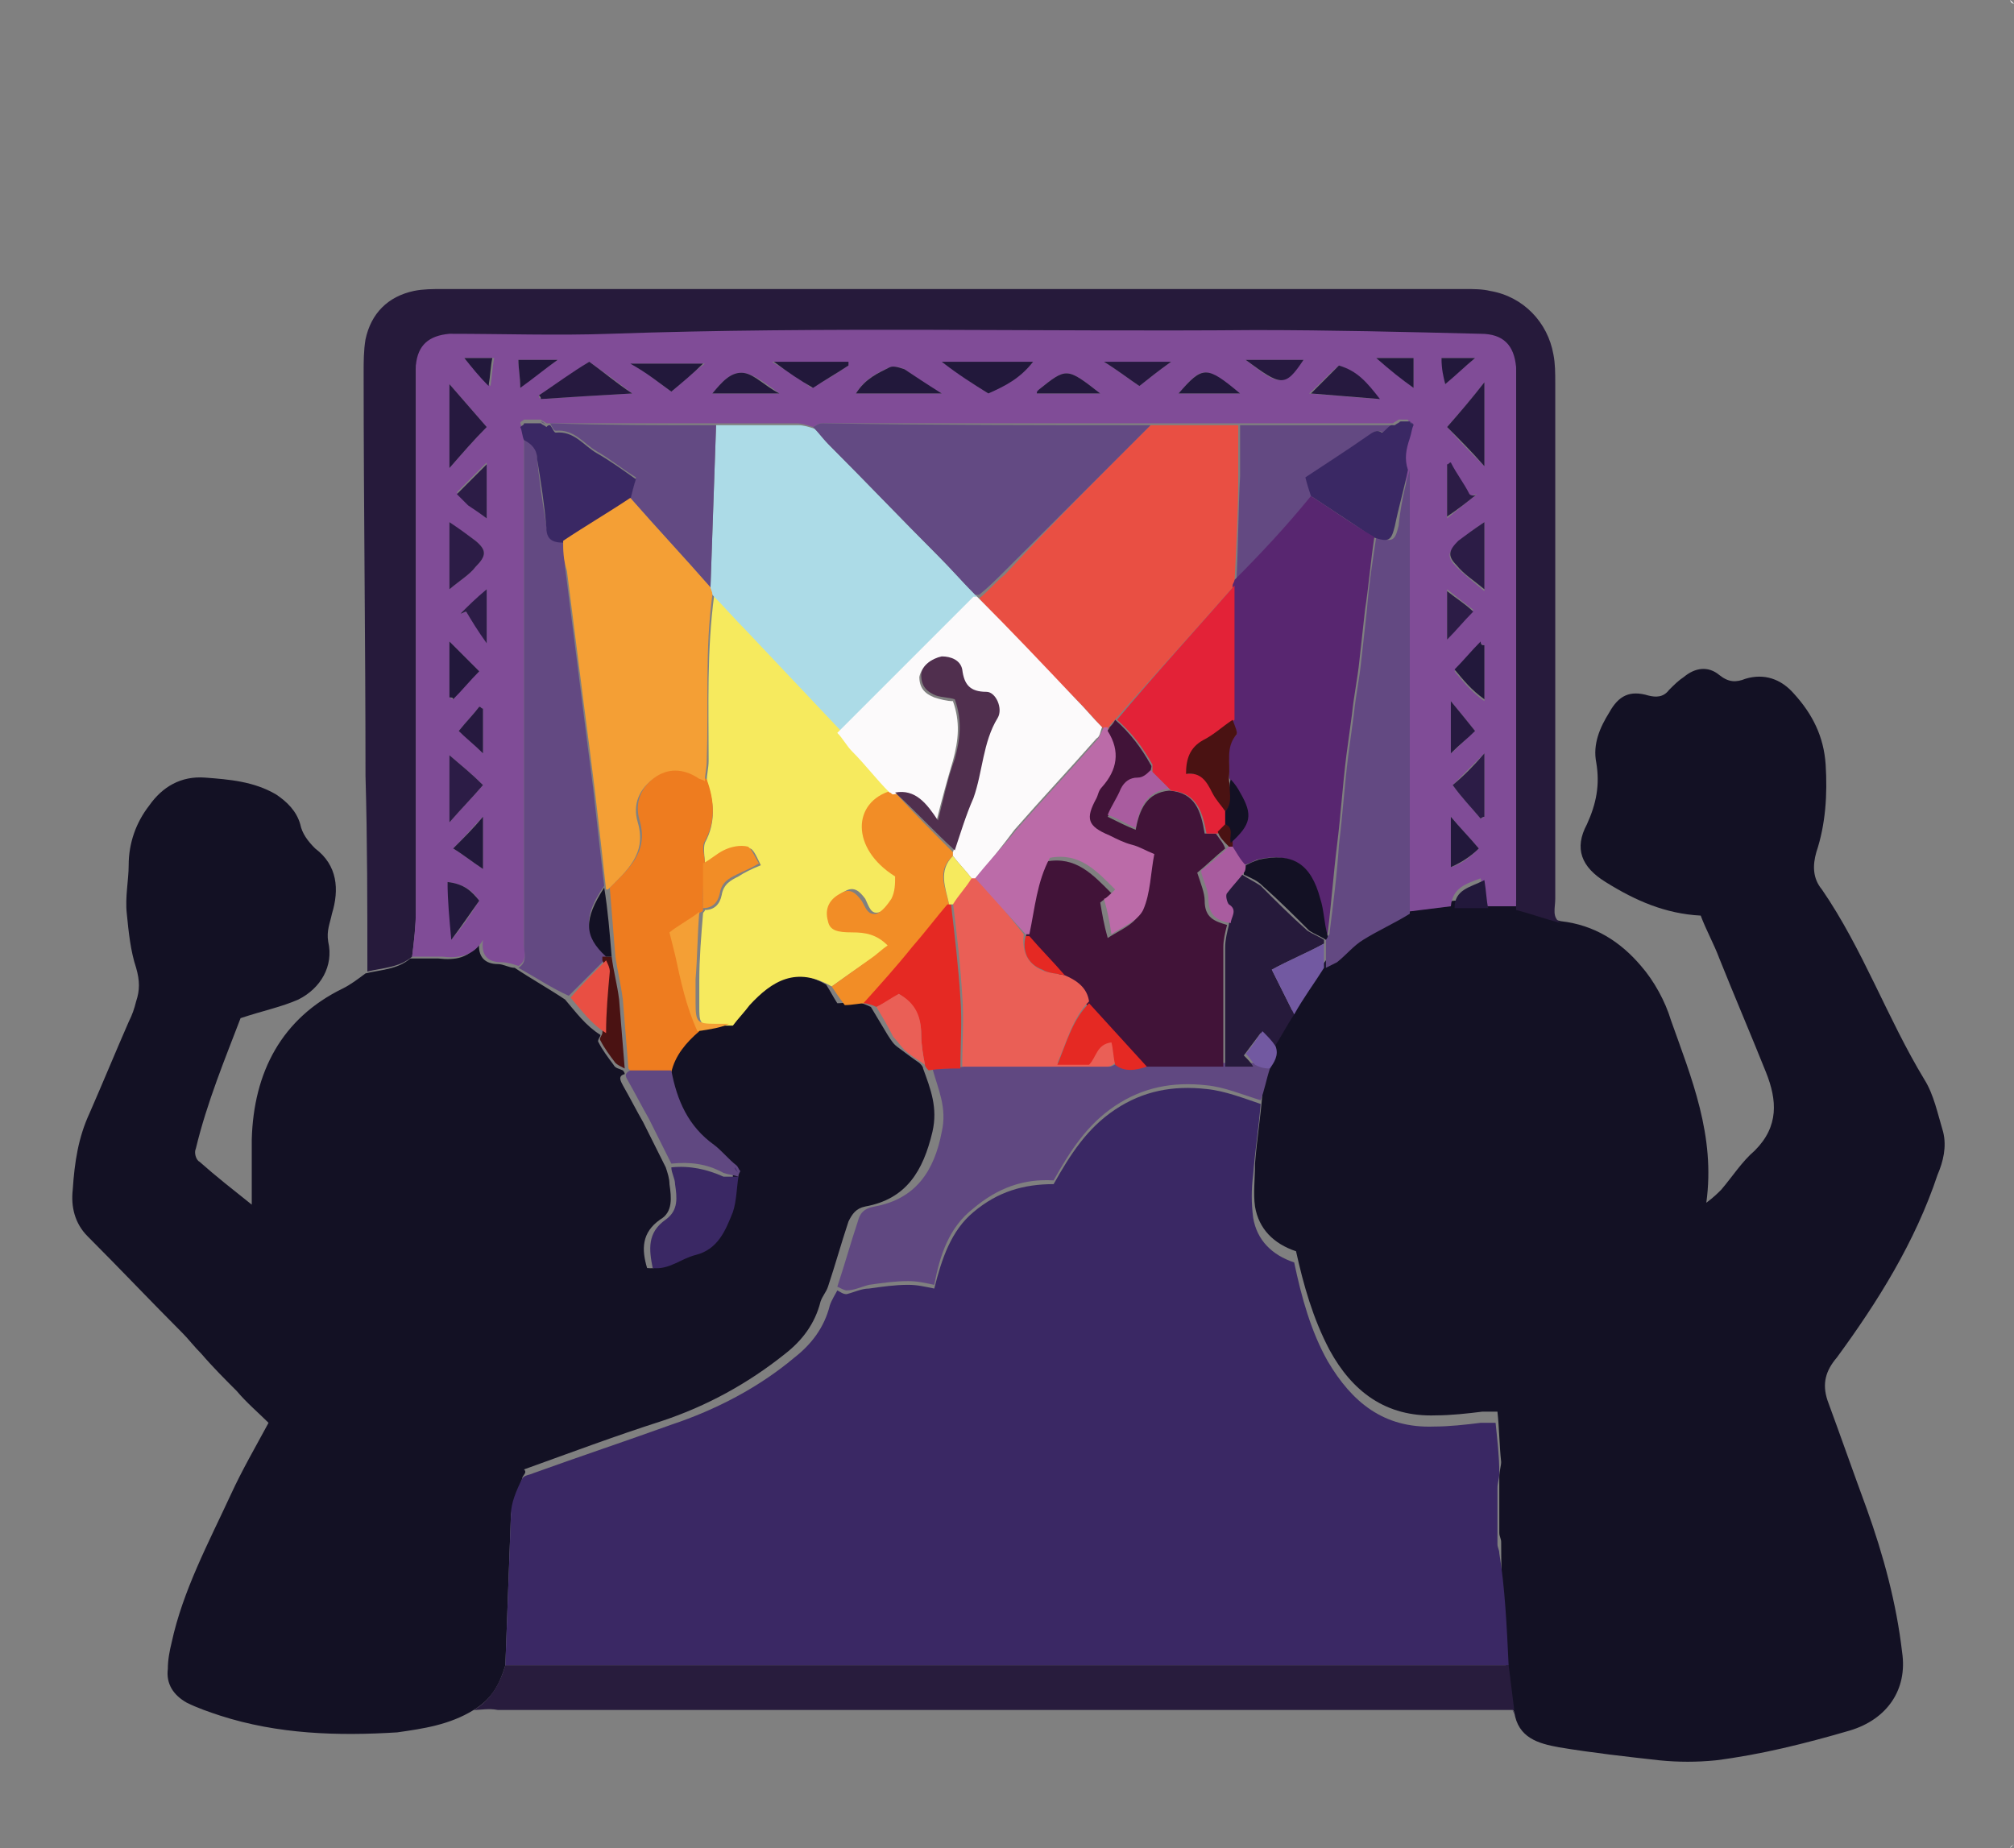 <svg xmlns="http://www.w3.org/2000/svg" xml:space="preserve" id="Calque_1" x="0" y="0" version="1.1" viewBox="0 0 108 99.1"><rect x="0" y="0" width="108" height="99.1" fill="#808080" stroke="none"/><style>.st0{fill:#f7f3f8}.st1{fill:#131124}.st2{fill:#261a3b}.st3{fill:#281c3d}.st4{fill:#3a2864}.st6{fill:#604881}.st7{fill:#634982}.st8{fill:#7259a1}.st9{fill:#22183b}.st10{fill:#f6ea5e}.st12{fill:#f28d26}.st13{fill:#e52923}.st14{fill:#f49f35}.st15{fill:#ea5f56}.st16{fill:#4a1212}.st17{fill:#e94f43}.st19{fill:#634a83}.st20{fill:#26193f}.st21{fill:#2c1c46}.st24{fill:#a95c9f}</style><linearGradient id="SVGID_1_" x1="-243.847" x2="-243.14" y1="-370.931" y2="-370.224" gradientUnits="userSpaceOnUse"><stop offset="0" style="stop-color:#e6e6eb"/><stop offset=".174" style="stop-color:#e2e2e6"/><stop offset=".352" style="stop-color:#d5d4d8"/><stop offset=".532" style="stop-color:#c0bfc2"/><stop offset=".714" style="stop-color:#a4a2a4"/><stop offset=".895" style="stop-color:#828282"/><stop offset="1" style="stop-color:#6b6e6e"/></linearGradient><path d="m108 .2-.2-.2c0 .1.1.2.2.2M0 98.9c.1.1.2.1.2.2 0-.1-.1-.1-.2-.2M107.8 99.1l.2-.2c-.1.1-.2.1-.2.2" class="st0"/><path d="M83.7 49.4c1.8.2 3.2 1.1 4.3 2.4.7.8 1.3 1.9 1.6 2.9 1.1 3.1 2.4 6.2 1.9 9.8.4-.3.6-.5.8-.7.6-.7 1.1-1.5 1.8-2.1 1.3-1.3 1.2-2.7.6-4.2-.8-2-1.7-4.1-2.5-6.1-.3-.8-.7-1.5-1-2.3-1.9-.1-3.5-.8-5.1-1.8-1.3-.8-1.7-1.8-1-3.1.5-1.1.7-2.1.5-3.3-.2-1 .2-1.9.7-2.7.5-.9 1.1-1.2 2.1-.9.4.1.8.1 1.1-.3.3-.3.5-.5.8-.7.6-.5 1.3-.6 1.9-.1.5.4.9.4 1.4.2 1-.3 1.9 0 2.6.8 1 1.1 1.6 2.3 1.7 3.8.1 1.6 0 3.2-.5 4.7-.2.7-.2 1.4.3 2 2.2 3.2 3.5 6.9 5.5 10.2.5.8.7 1.8 1 2.8.2.8 0 1.6-.3 2.3-1.2 3.6-3.2 6.8-5.4 9.8-.6.7-.8 1.4-.5 2.3.7 1.9 1.4 3.9 2.1 5.8.9 2.5 1.6 5.1 1.9 7.7.3 2-.8 3.6-2.8 4.2-2.4.7-4.8 1.3-7.2 1.6q-1.5.15-3 0c-1.8-.2-3.6-.4-5.4-.7-1.1-.2-2.2-.5-2.4-1.9-.1-.2-.2-.3-.2-.5l-.3-2.4c-.1-2.1-.2-4.1-.2-6.2 0-.2-.1-.3-.1-.5v-3c0-.3.1-.6.1-.8-.1-.9-.1-1.8-.2-2.7h-.8c-.8.1-1.7.2-2.5.2-2.7.1-4.5-1.3-5.7-3.5-.9-1.7-1.4-3.5-1.8-5.3-1.2-.4-2-1.2-2.2-2.4-.1-.7 0-1.5 0-2.3.1-1.3.3-2.5.4-3.8.1-.5.2-1.1.3-1.6.3-.4.5-.7.3-1.2.4-.6.7-1.2 1.1-1.8.6-.8 1.1-1.7 1.7-2.5l.6-.3c.5-.4.9-.8 1.4-1.2.8-.5 1.7-.9 2.5-1.4l2.4-.3h3.4c.8.7 1.5.9 2.3 1.1M25.4 91.7c-1.3.8-2.7 1-4.1 1.2-3.2.2-6.4.1-9.5-.9-.6-.2-1.2-.4-1.8-.7-.7-.4-1.1-1-1-1.8 0-.5.1-1 .2-1.4.6-2.8 2-5.4 3.2-8 .6-1.3 1.3-2.5 2-3.8-.5-.5-1.2-1.1-1.7-1.7-.6-.6-1.3-1.3-1.9-2-.4-.4-.7-.8-1-1.1-1.7-1.7-3.4-3.5-5.1-5.2-.7-.7-.9-1.6-.8-2.5.1-1.5.3-2.8.9-4.1.7-1.6 1.4-3.3 2.1-4.9.2-.4.3-.7.4-1.1.2-.6.2-1.1 0-1.8C7 51 6.9 50 6.8 49c-.1-.9.1-1.8.1-2.6 0-1.2.4-2.3 1.1-3.2.7-1 1.7-1.6 3-1.5s2.6.2 3.8.9c.6.4 1.1.9 1.3 1.6.1.5.4.9.8 1.3 1.2.9 1.3 2.2.9 3.5-.1.5-.3.9-.2 1.5.3 1.3-.4 2.5-1.6 3.1-.9.4-1.9.6-3.1 1-.8 2.1-1.8 4.5-2.4 7-.1.2 0 .6.2.7.9.8 1.8 1.5 2.8 2.3v-3.5c.1-3.6 1.6-6.5 4.9-8.1.4-.2.8-.5 1.2-.8.8-.2 1.7-.2 2.4-.8h1.5c.9.1 1.7 0 2.2-.9-.1.8.3 1.2 1 1.2.3 0 .6.2.9.2.9.6 1.8 1.1 2.7 1.7.6.7 1.1 1.4 1.9 1.9 0 .1-.2.3-.1.4.2.4.5.8.8 1.2.1.2.3.2.5.3 0 0 .1.1.1.2-.4.1-.2.4-.1.6.4.7.7 1.3 1.1 2l1.2 2.4c.1.3.2.6.2.9.1.7.2 1.5-.5 1.9-1 .7-1 1.6-.7 2.6.9.1 1.5-.5 2.3-.7 1.3-.3 1.7-1.3 2-2.3.2-.6.2-1.2.3-1.9v-.2c-.1-.1-.1-.2-.2-.3-.4-.4-.7-.8-1.2-1.1-1.3-1-2-2.4-2.3-4 .2-.9.8-1.6 1.5-2.2.6-.1 1.3-.3 1.9-.4.3-.4.6-.7.9-1.1 1.1-1.3 2.5-2.1 4.4-1 .2.3.4.7.6 1 .4 0 .7-.1 1.1-.1.2.1.5.2.7.3l.9 1.5c.2.3.3.5.6.7.4.3.8.6 1.1.8.1.1.2.2.2.3.4 1.1.8 2.1.5 3.4-.5 2.1-1.4 3.6-3.6 4-.5.1-.7.4-.9.8-.4 1.2-.7 2.3-1.1 3.5-.1.3-.3.5-.4.8-.3 1.2-1 2.1-1.9 2.8q-3 2.4-6.6 3.6c-2.5.8-4.9 1.7-7.4 2.6.2.2-.1.3-.1.5-.2.6-.5 1.3-.6 1.9l-.3 8.1c-.3 1-.7 1.8-1.7 2.4" class="st1"/><path d="M22.1 51.3c-.7.6-1.6.6-2.4.8 0-3.5 0-7-.1-10.5 0-7.2-.1-14.4-.1-21.6 0-.6 0-1.2.1-1.8.3-1.4 1.2-2.3 2.6-2.6.5-.1 1-.1 1.5-.1h54.9c.4 0 .9 0 1.3.1 1.8.3 3.1 1.7 3.4 3.4.1.5.1 1 .1 1.6v27.6c0 .5-.2 1 .3 1.3-.8-.2-1.6-.5-2.4-.7V19.9c-.1-1.2-.6-1.8-1.9-1.8-4-.1-8.1-.2-12.1-.2-11.5.1-23.1-.2-34.6.2-2.9.1-5.8 0-8.6 0-1.1 0-1.7.5-1.8 1.7V49c0 .6-.1 1.5-.2 2.3" class="st2"/><path d="M25.4 91.7c.9-.5 1.4-1.4 1.7-2.4h53.8l.3 2.4H26.7c-.5-.1-.9 0-1.3 0M81.1 91.7c.1.2.2.3.2.5 0-.2-.1-.4-.2-.5" class="st3"/><path d="M80.9 89.3H27.1l.3-8.1c0-.6.3-1.3.6-1.9.1-.2.4-.2.6-.3 2.5-.9 4.9-1.7 7.4-2.6 2.4-.8 4.7-2 6.6-3.6.9-.7 1.6-1.6 1.9-2.8.1-.3.3-.6.4-.8.2.1.3.2.5.2.4-.1.8-.3 1.2-.3.7-.1 1.4-.2 2.1-.2.5 0 .9.1 1.4.2.4-1.6.9-3.1 2.1-4.1 1.3-1.1 2.7-1.5 4.3-1.5.9-1.6 1.8-3 3.3-4s3.1-1.3 4.9-1.1c1 .1 2 .5 2.9.8-.1 1.3-.3 2.5-.4 3.8-.1.8-.1 1.5 0 2.3.2 1.2 1 2 2.2 2.4.4 1.9.9 3.7 1.8 5.3 1.3 2.2 3 3.6 5.7 3.5.8 0 1.7-.1 2.5-.2h.8c.1 1 .2 1.8.2 2.7 0 .3-.1.5-.1.8v3c0 .2.1.3.1.5.3 1.8.4 3.9.5 6" class="st4"/><path d="M22.1 51.3c.1-.8.2-1.7.2-2.5V19.6c.1-1.1.7-1.6 1.8-1.7 2.9 0 5.8.1 8.6 0 11.5-.4 23.1-.1 34.6-.2 4 0 8.1.1 12.1.2 1.2 0 1.8.6 1.9 1.8v28.9h-1.7c0-.5-.1-.9-.2-1.5-.8.3-1.5.5-1.6 1.5l-2.4.3V25.1c-.3-.6-.1-1.2.1-1.7.1-.2.1-.4.2-.7-.1-.1-.2-.1-.2-.2H75c-.1.1-.2.1-.3.2H44.1c-.2 0-.3.1-.5.2-.3-.1-.6-.2-.9-.2H29.3c-.1-.1-.2-.1-.3-.2h-.9c-.1.1-.2.1-.2.2.1.2.1.5.2.7v27.2c0 .4.2.9-.3 1.2-.3-.1-.6-.2-.9-.2-.8 0-1.1-.4-1-1.2-.5.9-1.4 1-2.2.9zm11.8-30.2c-.9-.7-1.6-1.2-2.3-1.7l-2.7 1.8c0 .1 0 .1.1.2 1.5-.1 3.1-.2 4.9-.3m-9.8-.5v4.5c.7-.8 1.3-1.5 2-2.2-.7-.8-1.3-1.5-2-2.3M79.6 25v-4.5c-.7.9-1.3 1.6-2 2.4.7.8 1.3 1.4 2 2.1M53 21.1c.8-.4 1.7-.8 2.4-1.7h-4.9c1 .7 1.7 1.2 2.5 1.7M24.1 31.6c.6-.5 1.1-.8 1.4-1.2.6-.6.6-.9 0-1.4-.4-.3-.9-.6-1.4-1zM79.6 28c-.6.4-1 .7-1.4 1.1-.6.5-.6.8-.1 1.3.4.4.9.8 1.5 1.3zm-29.1-6.9c-.9-.5-1.4-.9-2-1.3-.2-.1-.6-.2-.8-.1-.7.3-1.4.7-1.8 1.4zm-24.6 21c-.6-.6-1.1-1-1.8-1.6v3.6c.7-.8 1.2-1.3 1.8-2m53.5 1.8c.1 0 .1-.1.2-.1v-3.4l-1.7 1.7c.5.7 1 1.2 1.5 1.8m-7.6-24.3c-.5.4-.9.9-1.6 1.5 1.3.1 2.4.2 3.7.3-.6-.8-1.2-1.5-2.1-1.8m-26.3 0c0-.1 0-.1-.1-.2h-4c.8.5 1.5.9 2.1 1.4.8-.4 1.4-.8 2-1.2M36 21c.6-.5 1.1-1 1.8-1.5h-3.9c.8.5 1.4 1 2.1 1.5m43.6 13.6c-.1 0-.2-.1-.2-.1-.4.5-.9 1-1.4 1.5.5.6.9 1.1 1.6 1.6zm-55.5 2.8c.1 0 .1.1.2.1.4-.5.9-1 1.4-1.5l-1.6-1.6zm1.6 10.9c-.4-.6-.9-.9-1.7-1 .1 1 .2 2 .2 3.1.6-.7 1-1.3 1.5-2.1m53.5-21.8c-.1 0-.3.1-.4.1-.3-.6-.7-1.1-1-1.7-.1 0-.1.1-.2.1v2.8c.6-.5 1.1-.9 1.6-1.3m-53.1 1.3v-3l-1.6 1.6c.2.2.4.5.6.6.3.3.6.5 1 .8m40.7-8.5c1.8 1.4 2 1.5 3.1 0zm-28.6 1.8h3.6c-.7-.5-1.3-1-1.9-1.1-.7-.1-1.2.5-1.7 1.1m20.8 0c-1.8-1.4-1.8-1.4-3.3-.2 0 0 0 .1-.1.2zm4.2 0h3.3c-1.9-1.5-2-1.5-3.3 0M24.3 45.5c.5.3 1 .7 1.6 1.1v-2.8c-.5.5-1 1.1-1.6 1.7m53.5 1c.7-.2 1.2-.7 1.5-1-.5-.6-1-1.1-1.5-1.7zM59.2 19.4c.8.5 1.3.9 1.9 1.3.5-.4 1-.8 1.7-1.3zm18.4 14.9c.5-.6.9-1 1.4-1.6-.4-.3-.9-.7-1.4-1.1zm-51.5-2.7c-.6.6-1 .9-1.4 1.3.1 0 .2-.1.3-.1.3.5.7 1 1.1 1.7zm51.7 6v2.8c.5-.4.8-.8 1.3-1.2-.4-.5-.8-1-1.3-1.6m-4-18.4c.8.6 1.3 1.1 2 1.6v-1.6zm-49.2 20c.5.4.8.7 1.3 1.2V38c-.1 0-.1-.1-.2-.1-.3.4-.7.8-1.1 1.3m3.3-18.4c.7-.6 1.3-1 2-1.5h-2.1c0 .5.1.9.1 1.5m49.4-1.6c.1.5.1 1 .2 1.4.5-.5 1-.9 1.6-1.4zm-52.4 0c.4.5.8.9 1.4 1.5.1-.6.1-1 .2-1.5z" style="fill:#804c97"/><path d="M67.6 59c-1-.3-1.9-.7-2.9-.8-1.8-.2-3.4.1-4.9 1.1s-2.4 2.4-3.3 4c-1.6-.1-3 .4-4.3 1.5-1.3 1-1.8 2.5-2.1 4.1-.5-.1-.9-.2-1.4-.2-.7 0-1.4.1-2.1.2-.4.1-.8.3-1.2.3-.1 0-.3-.1-.5-.2.4-1.2.7-2.3 1.1-3.5.1-.4.3-.7.9-.8 2.2-.4 3.2-1.9 3.6-4 .3-1.3-.2-2.3-.5-3.4.6 0 1.1 0 1.7-.1h7.8c.1 0 .3-.1.4-.2.6.4 1.2.3 1.7 0h5.8c.2.1.5.2.7.3-.2.6-.3 1.2-.5 1.7" class="st6"/><path d="M75.6 25.2V49c-.8.5-1.7.9-2.5 1.4-.5.3-.9.8-1.4 1.2l-.6.3v-1.5c0-.1.1-.2.1-.2.1-.1.1-.1.1-.2.2-1.6.4-3.1.5-4.7.2-1.6.3-3.2.5-4.8.1-.7.2-1.5.3-2.2.1-1 .3-1.9.4-2.9l.3-2.7c.1-1.3.3-2.6.5-3.9.9.3 1 .2 1.2-.6q.15-1.5.6-3" class="st7"/><path d="M71 50.4v.2c-.9.5-1.9.9-2.8 1.4l1.2 2.4c-.4.6-.7 1.2-1.1 1.8-.2-.3-.4-.5-.7-.8l-.9 1.2c.2.2.4.4.5.6h-1.5v-6.4c0-.4.1-.8.2-1.2 0-.3.4-.7-.1-1-.1-.1-.2-.5-.1-.6.2-.4.6-.7.9-1.1.3.2.7.4 1 .6.8.8 1.6 1.6 2.5 2.4.3.2.6.3.9.5" class="st2"/><path d="M69.4 54.4 68.2 52c.9-.5 1.9-.9 2.8-1.4v1.3c-.5.8-1.1 1.6-1.6 2.5M67.3 57.1c-.2-.2-.3-.4-.5-.6.3-.3.5-.7.9-1.2.3.3.5.5.7.8.2.5-.1.9-.3 1.2-.4 0-.6-.1-.8-.2" class="st8"/><path d="M78 48.7c0-1 .8-1.1 1.6-1.5.1.6.1 1 .2 1.5z" class="st9"/><path d="M44.6 52.9c-1.9-1.1-3.2-.3-4.4 1-.3.4-.6.7-.9 1.1h-.8c-1 0-1-.1-1-1.1v-1.3c0-1.2.1-2.4.2-3.6 0-.1.1-.1.1-.2.5 0 .8-.3.9-.8.1-.6.5-.8.9-1q.45-.3 1.2-.6c-.2-.4-.4-.9-.6-.9-.4-.1-.9 0-1.3.2-.4.1-.7.5-1.1.7 0-.4-.1-.9 0-1.2.6-1.1.5-2.2.1-3.3 0-.4.1-.7.1-1.1 0-3-.1-5.9.3-8.9.6.6 1.2 1.2 1.8 1.9l5.1 5.4c.3.3.5.7.8 1 .6.7 1.3 1.5 2 2.2-2.1.7-2.2 3.2.2 4.6-.1.3-.1.7-.2 1.1-.2.3-.4.7-.8.8-.5.2-.6-.3-.8-.7-.3-.4-.6-.7-1.1-.4-.6.3-.9.8-.7 1.5.1.5.5.7 1.3.6.7 0 1.3.1 1.9.7-.3.3-.6.5-.9.7-.9.6-1.6 1.1-2.3 1.6" class="st10"/><path d="M27.8 51.9c.5-.3.3-.8.3-1.2V23.5c.4.2.7.5.7 1 .1 1.2.3 2.5.5 3.7.1.6.4.8.9.8 0 .5.1 1 .1 1.4.3 2.4.6 4.7.9 7.1.2 1.6.4 3.2.6 4.7.2 1.8.4 3.6.6 5.3-1.1 1.6-1.1 2.5.1 3.7v.2l-2 2c-.9-.4-1.8-1-2.7-1.5" class="st7"/><path d="M37.7 48.7c0 .1 0 .2-.1.2-.5.4-1.1.7-1.6 1.1.1.5.2.8.3 1.2.3 1.4.6 2.8 1.2 4.1-.7.6-1.3 1.3-1.5 2.2h-2.2c0-.1 0-.1-.1-.2-.1-1.2-.2-2.5-.3-3.7-.1-.8-.3-1.6-.4-2.3-.1-1.2-.2-2.5-.3-3.7 1-1 2.1-1.9 1.6-3.6-.3-1 .1-1.8.9-2.4.7-.5 1.5-.5 2.3 0 .1.1.3.1.4.2.4 1.1.5 2.2-.1 3.3-.2.3 0 .8 0 1.2-.1.8-.1 1.6-.1 2.4" style="fill:#ee7c1f"/><path d="m44.6 52.9 2.1-1.5c.3-.2.6-.5.9-.7-.6-.6-1.2-.7-1.9-.7-.8 0-1.2-.1-1.3-.6-.2-.7.1-1.2.7-1.5.5-.3.8 0 1.1.4.2.3.3.8.8.7.3-.1.6-.5.8-.8.2-.4.2-.8.2-1.2-2.4-1.5-2.3-4-.2-4.6.1 0 .1 0 .2.1 1 1.1 2.1 2.2 3.1 3.2v.2c-.9.8-.4 1.7-.2 2.6-.6.8-1.3 1.6-1.9 2.3-.9 1-1.8 2-2.6 3-.3 0-.7.1-1.1.1-.3-.4-.5-.7-.7-1" class="st12"/><path d="M46.3 53.8c.9-1 1.8-2 2.6-3 .7-.8 1.3-1.6 1.9-2.3h.2c.2 1.7.4 3.4.5 5 .1 1.3 0 2.5 0 3.8-.6 0-1.1 0-1.7.1-.1-.1-.2-.2-.2-.3-.1-.5-.2-1.1-.2-1.6 0-1-.4-1.7-1.2-2.2-.4.3-.8.5-1.2.7-.2-.1-.5-.2-.7-.2" class="st13"/><path d="M39.6 63.1c-.1.6-.1 1.3-.3 1.9-.4 1-.8 2-2 2.3-.8.2-1.4.8-2.3.7-.2-1-.3-1.9.7-2.6.7-.5.6-1.2.5-1.9 0-.3-.2-.6-.2-.9 1-.1 1.9.1 2.8.5z" class="st4"/><path d="M39.6 63.1c-.3-.1-.5-.1-.8-.2-.9-.5-1.8-.6-2.8-.5L34.8 60c-.4-.7-.7-1.3-1.1-2-.1-.2-.3-.4.1-.6H36c.3 1.6.9 3 2.3 4 .4.3.8.8 1.2 1.1.1.1.1.2.2.3-.1.2-.1.2-.1.3" class="st6"/><path d="M37.4 55.3c-.6-1.3-.9-2.7-1.2-4.1l-.3-1.2c.5-.4 1.1-.7 1.6-1.1-.1 1.2-.1 2.4-.2 3.6v1.3c0 1 .1 1.1 1 1.1h.8c-.4.2-1 .3-1.7.4" class="st14"/><path d="M47 54c.4-.2.8-.5 1.2-.7.9.5 1.2 1.2 1.2 2.2 0 .5.1 1.1.2 1.6-.4-.3-.8-.5-1.1-.8-.2-.2-.4-.5-.6-.7-.3-.6-.6-1.1-.9-1.6" class="st15"/><path d="M32.8 51.3c.1.8.3 1.5.4 2.3.1 1.2.2 2.5.3 3.7-.2-.1-.4-.2-.5-.3-.3-.4-.6-.8-.8-1.2-.1-.1.1-.3.1-.4.1-1.1.2-2.2.2-3.3 0-.2-.1-.4-.2-.6v-.2z" class="st16"/><path d="M32.5 51.5c.1.2.2.4.2.6-.1 1.1-.2 2.2-.2 3.3-.8-.5-1.3-1.2-1.9-1.9.5-.6 1.2-1.3 1.9-2" class="st17"/><path d="M39.6 62.9c-.1-.1-.1-.2-.2-.3 0 .1.1.2.2.3" class="st4"/><path d="M45.1 39.2 40 33.8c-.6-.6-1.2-1.3-1.8-1.9 0-.1-.1-.2-.1-.4l.3-8.7h4.4c.3 0 .6.1.9.2.3.3.5.6.8.9 2 2 3.9 4 5.9 6 .7.7 1.3 1.4 2 2.1-2.5 2.3-4.9 4.7-7.3 7.2" style="fill:#acdbe7"/><path d="M61.7 22.8h4.7v2.7c0 1.9-.1 3.8-.2 5.7 0 .1-.1.2-.1.3-2.1 2.4-4.3 4.8-6.4 7.2-.1.1-.2.2-.3.4-.1 0-.1-.1-.2 0-.5-.5-.9-1-1.4-1.5-1.8-1.8-3.6-3.7-5.3-5.5.5-.4.9-.9 1.4-1.3 2.6-2.8 5.2-5.4 7.8-8" class="st17"/><path d="m61.7 22.8-7.8 7.8c-.5.5-.9.9-1.4 1.3h-.2c-.7-.7-1.3-1.4-2-2.1-2-2-3.9-4-5.9-6-.3-.3-.5-.6-.8-.9.2-.1.3-.2.5-.2 6 .1 11.8.1 17.6.1M38.4 22.8l-.3 8.7c-1.4-1.6-2.9-3.2-4.3-4.8.1-.4.2-.7.3-1.1-.8-.5-1.4-1-2.1-1.4s-1.2-1.2-2.2-1.1c-.1 0-.2-.2-.3-.4 3 .1 5.9.1 8.9.1" class="st19"/><path d="M66.3 31.2c.1-1.9.1-3.8.2-5.7v-2.7h8.2c-.2.2-.4.5-.5.4-.4-.2-.6 0-.8.2-1.1.7-2.2 1.4-3.3 2.2.1.3.2.7.3 1-1.4 1.6-2.8 3.1-4.1 4.6" class="st7"/><path d="M29.5 22.8c.1.1.2.4.3.4 1-.1 1.5.7 2.2 1.1s1.4.9 2.1 1.4c-.1.3-.2.7-.3 1.1-1.2.8-2.4 1.5-3.6 2.3-.6 0-.9-.2-.9-.8-.1-1.2-.3-2.5-.5-3.7 0-.5-.3-.8-.7-1-.1-.2-.1-.5-.2-.7.1-.1.2-.1.2-.2h.9c.1.1.2.1.3.2.1-.1.1-.1.2-.1M70.3 26.6c-.1-.3-.2-.6-.3-1 1.2-.8 2.3-1.5 3.3-2.2.3-.2.5-.4.8-.2.1 0 .3-.3.5-.4h.2c.1-.1.2-.1.3-.2h.5c.1.1.2.1.2.2-.1.2-.1.4-.2.7-.2.6-.3 1.1-.1 1.7-.2 1-.5 2-.7 3-.2.8-.3.9-1.2.6-1-.7-2.1-1.4-3.3-2.2" class="st4"/><path d="M33.9 21.1c-1.8.1-3.4.2-4.9.3 0-.1 0-.1-.1-.2.9-.6 1.7-1.2 2.7-1.8.7.5 1.4 1.1 2.3 1.7M24.1 20.6c.7.8 1.3 1.5 2 2.3-.7.7-1.3 1.4-2 2.2zM79.6 25c-.7-.8-1.3-1.4-2-2.1.7-.8 1.3-1.5 2-2.4z" class="st20"/><path d="M53 21.1c-.8-.5-1.6-1-2.5-1.7h4.9c-.7.9-1.5 1.3-2.4 1.7" class="st9"/><path d="M24.1 31.6V28c.6.4 1 .7 1.4 1 .6.5.6.8 0 1.4-.3.4-.8.7-1.4 1.2M79.6 28v3.6c-.6-.5-1.1-.8-1.5-1.3-.5-.5-.4-.8.1-1.3.4-.3.8-.6 1.4-1" class="st21"/><path d="M50.5 21.1h-4.6c.5-.8 1.2-1.1 1.8-1.4.2-.1.5 0 .8.1.6.4 1.2.8 2 1.3" class="st9"/><path d="M25.9 42.1c-.6.7-1.1 1.2-1.8 2v-3.6c.7.6 1.2 1 1.8 1.6M79.4 43.9c-.5-.6-1-1.1-1.5-1.8.6-.5 1.1-1 1.7-1.7v3.4c-.1 0-.2.1-.2.1" class="st21"/><path d="M71.8 19.6c1 .3 1.5.9 2.2 1.8-1.3-.1-2.4-.2-3.7-.3z" class="st20"/><path d="M45.5 19.6c-.6.4-1.3.8-1.9 1.2-.7-.4-1.3-.8-2.1-1.4h4zM36 21c-.7-.5-1.3-1-2.2-1.5h3.9c-.5.5-1.1 1-1.7 1.5M79.6 34.6v2.9c-.7-.5-1.1-1-1.6-1.6.5-.5.9-1 1.4-1.5 0 .2.1.2.2.2M24.1 37.4v-3l1.6 1.6c-.5.5-.9 1-1.4 1.5 0-.1-.1-.1-.2-.1M25.7 48.3c-.5.7-.9 1.3-1.5 2.1-.1-1.1-.2-2.1-.2-3.1.9.1 1.3.5 1.7 1" class="st9"/><path d="M79.2 26.5c-.5.4-1 .8-1.6 1.2v-2.8c.1 0 .1-.1.2-.1.3.6.7 1.1 1 1.7.1.1.3.1.4 0M26.1 27.8c-.4-.3-.7-.5-1-.7l-.6-.6 1.6-1.6z" class="st21"/><path d="M66.8 19.3h3.1c-1 1.5-1.2 1.4-3.1 0" class="st20"/><path d="M38.2 21.1c.5-.6 1-1.2 1.7-1.1.6.1 1.1.7 1.9 1.1zM59 21.1h-3.4c0-.1 0-.1.1-.2 1.5-1.2 1.5-1.2 3.3.2M63.2 21.1c1.3-1.5 1.5-1.5 3.3 0zM24.3 45.5c.6-.6 1.1-1.1 1.6-1.7v2.8c-.6-.4-1.1-.8-1.6-1.1M77.8 46.5v-2.7c.5.6 1 1.1 1.5 1.7-.3.3-.8.7-1.5 1" class="st9"/><path d="M59.2 19.4h3.6c-.7.5-1.2.9-1.7 1.3-.6-.4-1.1-.8-1.9-1.3" class="st20"/><path d="M77.6 34.3v-2.6c.5.4 1 .7 1.4 1.1-.5.5-.9 1-1.4 1.5M26.1 31.6v2.9c-.5-.7-.8-1.2-1.1-1.7-.1 0-.2.1-.3.1.4-.4.8-.8 1.4-1.3" class="st21"/><path d="M77.8 37.6c.5.6.9 1.1 1.3 1.6-.4.4-.8.7-1.3 1.2z" class="st20"/><path d="M73.8 19.2h2v1.6c-.7-.5-1.2-.9-2-1.6" class="st9"/><path d="M24.6 39.2c.4-.5.8-.9 1.1-1.3.1 0 .1.1.2.1v2.4c-.5-.5-.9-.8-1.3-1.2" class="st20"/><path d="M27.9 20.8c0-.6-.1-1-.1-1.5h2.1c-.7.5-1.3 1-2 1.5M77.3 19.2h1.8c-.6.5-1 .9-1.6 1.4-.1-.4-.2-.8-.2-1.4M24.9 19.2h1.5c-.1.5-.1.9-.2 1.5-.5-.5-.9-1-1.3-1.5" class="st9"/><path d="M75.8 22.8c-.1-.1-.2-.1-.2-.2zM75.1 22.6c-.1.1-.2.1-.3.2.2-.1.2-.2.3-.2" class="st7"/><path d="M29.3 22.8c-.1-.1-.2-.1-.3-.2.1 0 .2.1.3.2M28.1 22.6c-.1.1-.2.1-.2.2 0-.1.1-.1.2-.2" class="st19"/><path d="M59.5 39c.1-.1.2-.2.3-.4.8.7 1.4 1.5 1.9 2.4.1.1 0 .2 0 .4-.2.1-.4.4-.7.4-.5 0-.7.2-.9.6s-.4.9-.7 1.4c.6.3 1 .5 1.5.7.2-1.1.6-2 1.8-2.1 1.4.1 1.7 1.1 1.9 2.3h.6c.2.3.4.5.5.8-.5.4-1 .9-1.5 1.3.2.6.4 1.1.4 1.5 0 .9.5 1.1 1.2 1.3-.1.4-.2.8-.2 1.2v6.4h-4.3c-1-1.1-2.1-2.3-3.1-3.4-.1-.8-.6-1.2-1.3-1.4-.6-.7-1.3-1.4-1.9-2.1.3-1.4.5-2.8 1.1-4.1 1.6-.3 2.5.7 3.5 1.7-.3.3-.5.4-.6.5.1.6.2 1.2.4 1.9.6-.4 1.4-.7 1.7-1.3.4-.9.4-2 .6-3-.5-.2-.9-.3-1.2-.5-.4-.2-.8-.3-1.2-.5-1.1-.5-1.3-.9-.7-2l.3-.6c.8-.9 1-1.9.3-3 .3-.3.3-.4.3-.4" style="fill:#411338"/><path d="M57.1 52.3c.7.3 1.2.7 1.3 1.4-.9.9-1.2 2.2-1.7 3.3h1.7c.4-.4.3-1.1 1.2-1.2.1.4.1.8.2 1.2-.1.1-.3.2-.4.2h-7.8c0-1.3.1-2.6 0-3.8-.1-1.7-.3-3.4-.5-5 .3-.5.7-.9 1-1.4h.2c.9 1 1.8 2.1 2.6 3.1-.1.8.1 1.5.9 1.9.4.2.9.2 1.3.3" class="st15"/><path d="M59.8 57.1c-.1-.4-.1-.8-.2-1.2-.8.1-.8.8-1.2 1.2h-1.7c.5-1.2.8-2.4 1.7-3.3 1 1.1 2.1 2.3 3.1 3.4-.6.2-1.2.3-1.7-.1" class="st13"/><path d="M70.3 26.6c1.1.7 2.2 1.5 3.4 2.2-.2 1.3-.3 2.6-.5 3.9l-.3 2.7c-.1 1-.3 1.9-.4 2.9-.1.7-.2 1.5-.3 2.2-.2 1.6-.3 3.2-.5 4.8s-.3 3.1-.5 4.7c0 .1-.1.1-.1.2-.1-.7-.2-1.3-.4-2-.5-1.9-1.5-2.5-3.3-2.1-.2.1-.4.2-.7.3-.3-.3-.5-.6-.8-1v-.3c1.1-1 1.2-1.5.5-2.7-.2-.3-.4-.5-.5-.7.1-.8-.3-1.6.4-2.3.1-.1-.2-.5-.2-.8v-7.2c0-.1.1-.2.1-.3 1.4-1.4 2.8-2.9 4.1-4.5" style="fill:#582670"/><path d="M66.8 46.4c.2-.1.4-.2.7-.3 1.8-.4 2.8.2 3.3 2.1.2.6.2 1.3.4 2 0 .1-.1.2-.1.2-.3-.2-.6-.3-.9-.5-.8-.8-1.6-1.6-2.5-2.4-.3-.3-.6-.4-1-.6 0-.2 0-.4.1-.5" class="st1"/><path d="M66.8 46.4c0 .1 0 .3-.1.4-.3.4-.6.7-.9 1.1-.1.1 0 .5.1.6.5.3.1.7.1 1-.7-.1-1.2-.4-1.2-1.3 0-.5-.3-1-.4-1.5.5-.4 1-.8 1.5-1.3h.2c.2.3.4.7.7 1" class="st24"/><path d="M30.2 29c1.2-.8 2.4-1.5 3.6-2.3 1.4 1.6 2.9 3.2 4.3 4.8 0 .1.1.2.1.4-.4 2.9-.2 5.9-.3 8.9 0 .4-.1.7-.1 1.1-.1-.1-.3-.1-.4-.2-.8-.5-1.6-.5-2.3 0-.8.6-1.2 1.4-.9 2.4.5 1.7-.6 2.6-1.6 3.6h-.1c-.2-1.8-.4-3.6-.6-5.3-.2-1.6-.4-3.2-.6-4.7-.3-2.4-.6-4.7-.9-7.1-.2-.6-.2-1.1-.2-1.6" class="st14"/><path d="M52.3 47.1h-.2c-.3-.4-.7-.8-1-1.2v-.2c.3-.9.7-1.9 1-2.8.5-1.4.5-3 1.3-4.3.3-.5-.1-1.3-.6-1.4-.9-.1-1.2-.4-1.3-1.2-.1-.5-.5-.8-1.1-.7-.5 0-1 .5-1.1 1 0 .6.3.9.8 1.1.3.1.7.2 1 .2.4 1.1.3 2.1 0 3.2q-.45 1.5-.9 3.3c-.7-.9-1.2-1.7-2.3-1.5-.1 0-.1-.1-.2-.1-.7-.7-1.3-1.5-2-2.2-.3-.3-.5-.7-.8-1l7.3-7.3h.2c1.8 1.8 3.6 3.7 5.3 5.5.5.5.9 1 1.4 1.5-.1.2-.1.5-.3.6-1.5 1.7-3 3.3-4.4 4.9-.6.8-1.3 1.7-2.1 2.6" style="fill:#fcfafb"/><path d="M37.7 48.7v-2.4c.4-.2.7-.5 1.1-.7s.9-.3 1.3-.2c.2.1.4.6.6.9-.5.3-.8.4-1.2.6s-.8.4-.9 1c-.1.5-.4.8-.9.8" class="st12"/><path d="M32.4 47.6c.2 1.2.3 2.5.4 3.7h-.3c-1.2-1.1-1.2-2-.1-3.7" class="st1"/><path d="M48 42.5c1.1-.2 1.7.6 2.3 1.5.3-1.2.5-2.2.9-3.3.3-1.1.4-2.1 0-3.2-.3-.1-.7-.1-1-.2-.5-.2-.8-.5-.8-1.1 0-.5.6-.9 1.1-1 .5 0 1 .2 1.1.7.1.8.4 1.2 1.3 1.2.5 0 .9.9.6 1.4-.8 1.3-.8 2.9-1.3 4.3-.4.9-.7 1.9-1 2.8-1.1-1-2.1-2.1-3.2-3.1" style="fill:#502f4e"/><path d="M51.1 45.9c.3.4.7.8 1 1.2-.3.5-.7.9-1 1.4h-.2c-.2-.9-.6-1.8.2-2.6" class="st10"/><path d="M52.3 47.1c.7-.9 1.5-1.7 2.2-2.6 1.5-1.7 3-3.3 4.4-4.9l.3-.6h.2v.2c.7 1.1.5 2.1-.3 3-.2.2-.2.4-.3.6-.6 1.1-.5 1.5.7 2 .4.2.8.4 1.2.5s.7.3 1.2.5c-.2 1-.2 2.1-.6 3-.3.6-1.1.9-1.7 1.3-.1-.7-.2-1.2-.4-1.9.1 0 .3-.2.6-.5-1-1-1.9-2-3.5-1.7-.7 1.3-.8 2.7-1.1 4.1H55z" style="fill:#bb6ba8"/><path d="M66.2 31.4v7.2c-.5.4-1 .8-1.6 1.1-.8.4-.9 1-.9 1.8.8-.1 1.2.4 1.4 1 .1.4.4.6.7 1v.7l-.5.5h-.6c-.2-1.1-.5-2.2-1.9-2.3l-1-1V41c-.5-.9-1.1-1.7-1.9-2.4 2-2.4 4.2-4.8 6.3-7.2" style="fill:#e32237"/><path d="m61.7 41.3 1 1c-1.2.1-1.6 1-1.8 2.1-.5-.2-.9-.5-1.5-.7.2-.5.5-.9.7-1.4q.3-.6.9-.6c.3 0 .5-.2.7-.4" class="st24"/><path d="M55 50.2h.2c.6.7 1.3 1.4 1.9 2.1-.4-.1-.9-.1-1.2-.3-.8-.3-1.1-1-.9-1.8" class="st13"/><path d="m65.3 44.6.5-.5c.5.2.2.7.3 1v.3h-.2c-.3-.3-.5-.5-.6-.8M65.7 43.5c-.2-.3-.5-.6-.7-1-.3-.6-.6-1.1-1.4-1 0-.8.2-1.4.9-1.8.6-.3 1-.7 1.6-1.1.1.3.3.7.2.8-.6.7-.3 1.5-.4 2.3 0 .6.4 1.3-.2 1.8" class="st16"/><path d="M65.7 43.5c.5-.5.1-1.2.3-1.7.2.2.4.5.5.7.7 1.2.6 1.7-.5 2.7-.1-.3.2-.8-.3-1z" class="st1"/></svg>